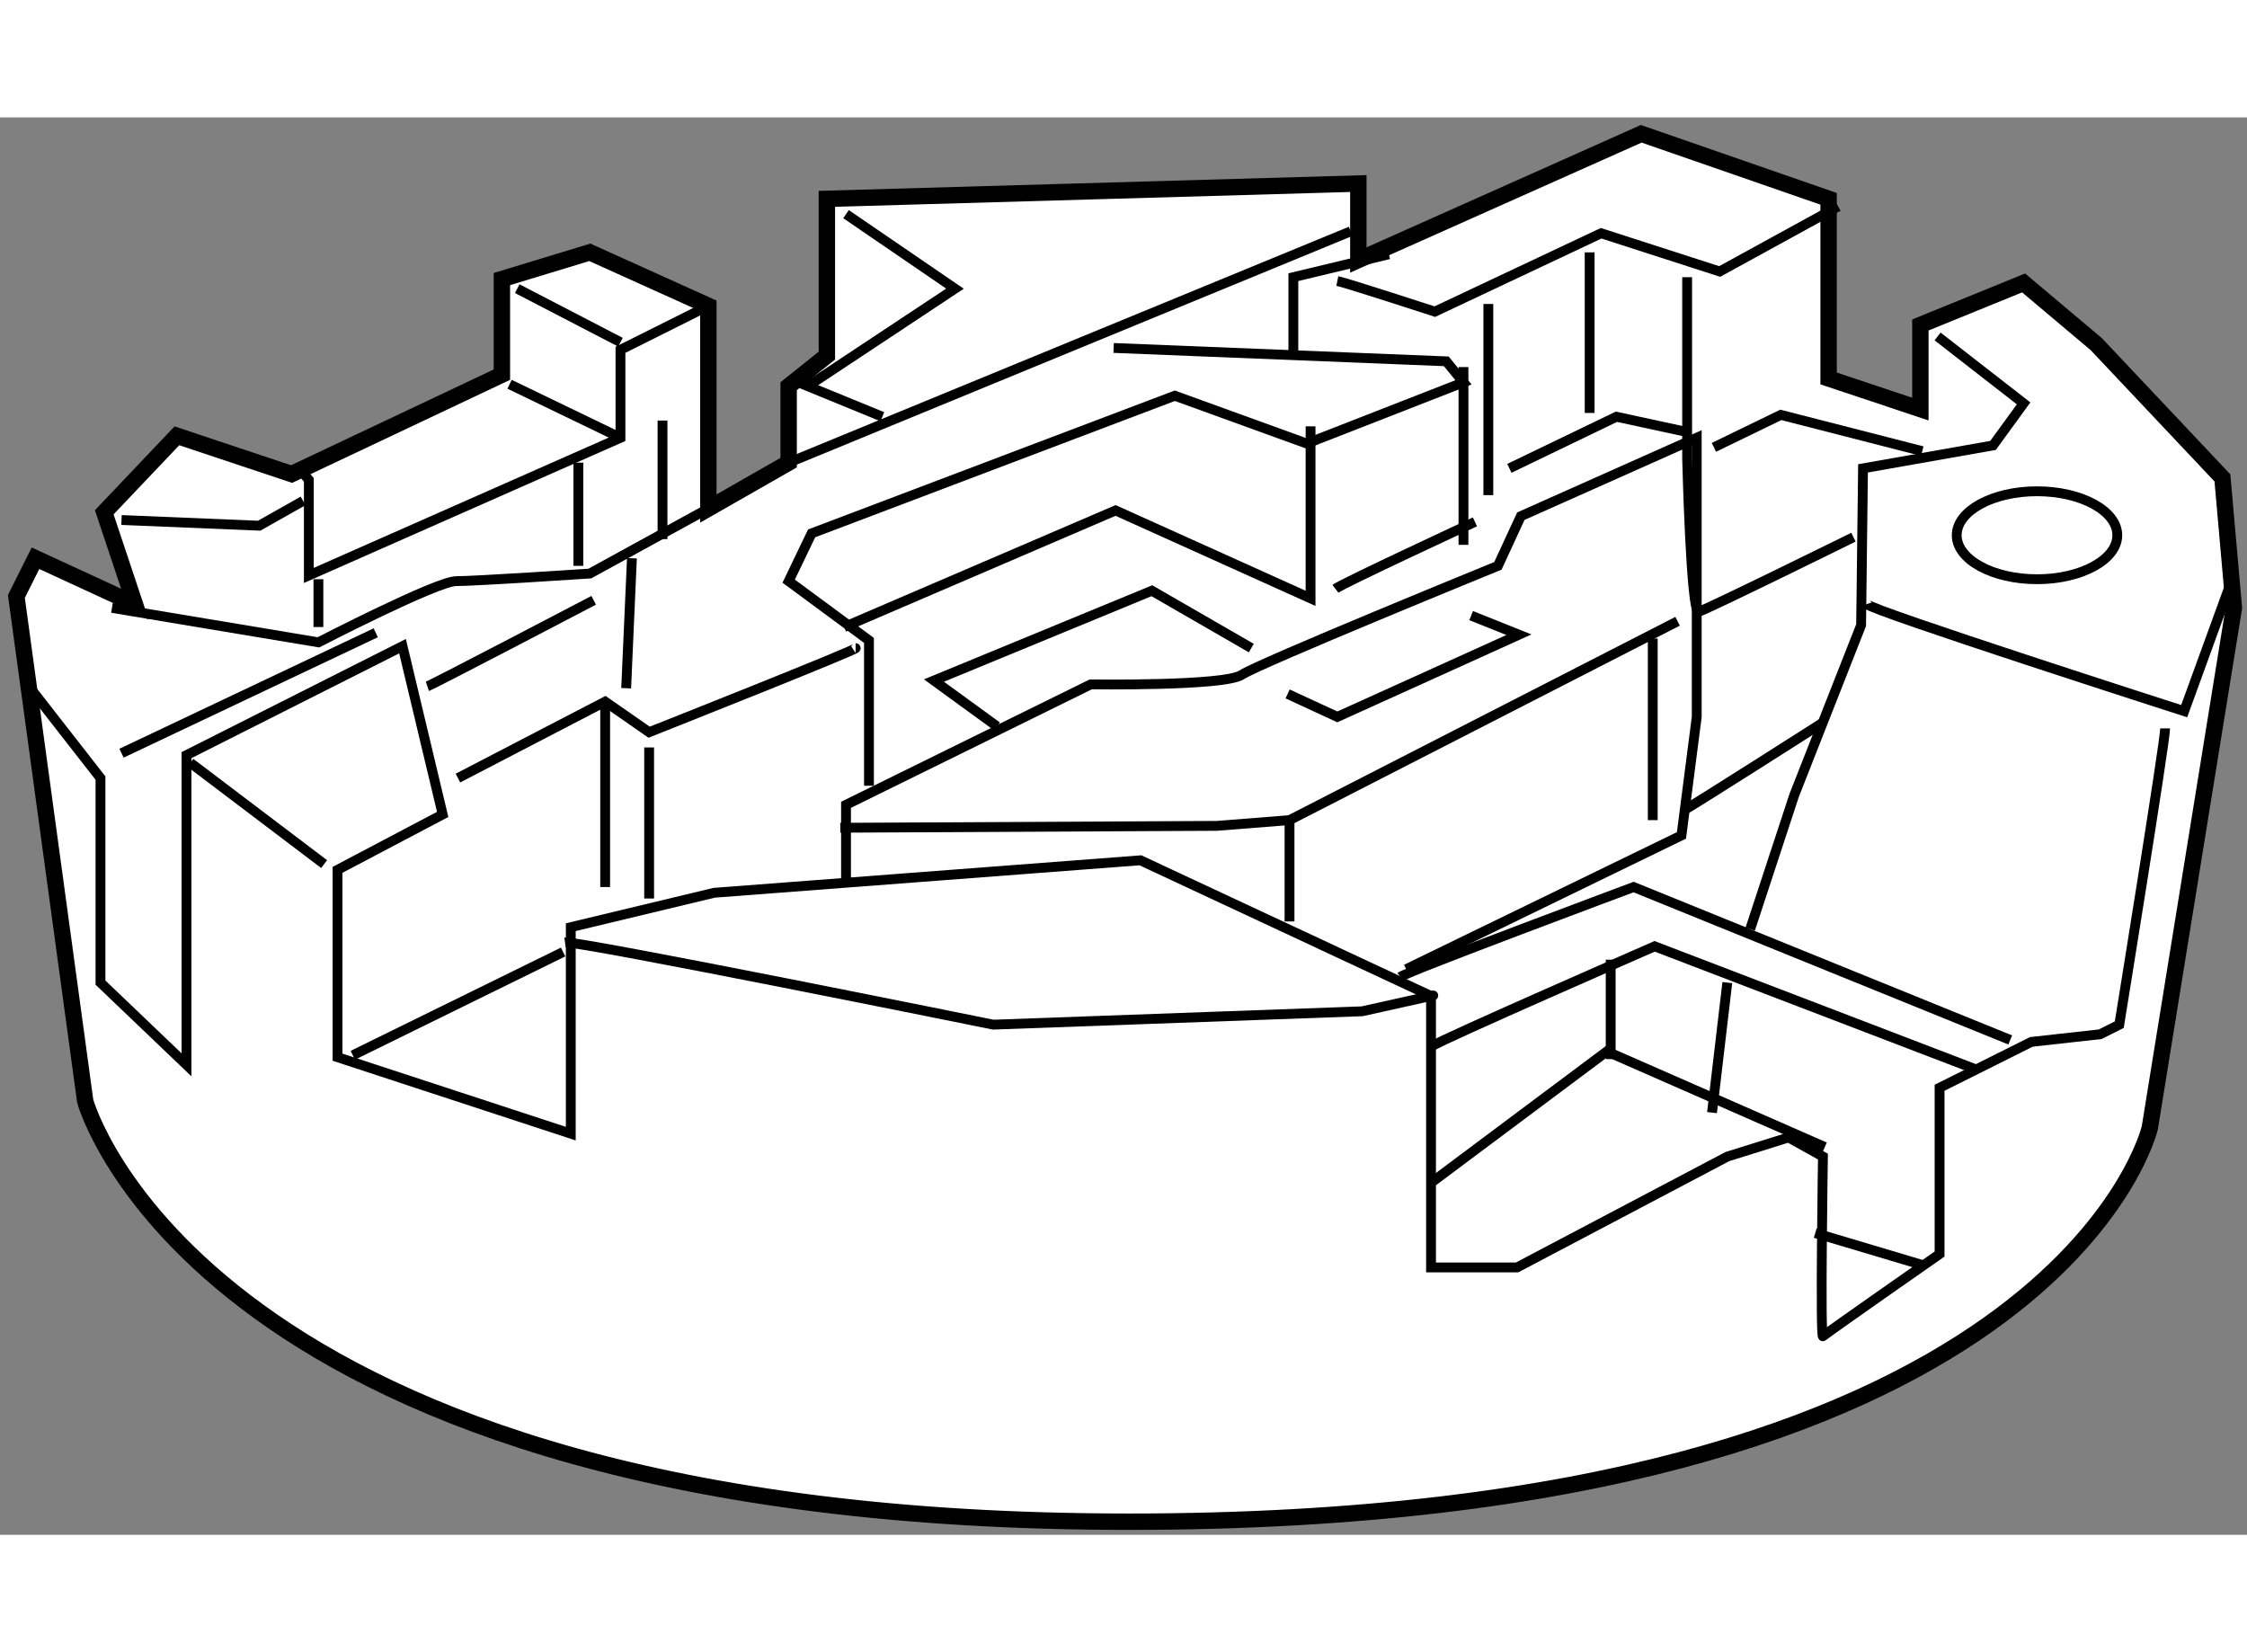 <?xml version="1.0" encoding="utf-8"?>
<!-- Generator: Adobe Illustrator 15.1.0, SVG Export Plug-In . SVG Version: 6.00 Build 0)  -->
<!DOCTYPE svg PUBLIC "-//W3C//DTD SVG 1.1//EN" "http://www.w3.org/Graphics/SVG/1.1/DTD/svg11.dtd">
<svg version="1.1" xmlns="http://www.w3.org/2000/svg" xmlns:xlink="http://www.w3.org/1999/xlink" x="0px" y="0px" width="244.8px"
	 height="180px" viewBox="27.623 120.441 68.566 43.251" enable-background="new 0 0 244.8 180" xml:space="preserve">
	
<rect x="27.623" y="120.441" width="68.566" height="43.251" fill="#808080" stroke="none"/>
	
<g><path fill="#FFFFFF" stroke="#000000" stroke-width="0.5" d="M31.739,135.292l-3.033-1.399l-0.583,1.166l2.1,15.4
			c0,0,3.5,12.833,31.85,12.833s31.15-12.017,31.15-12.017l2.566-15.867l-0.35-3.967l-3.85-4.082l-2.217-1.867l-3.15,1.283v2.566
			l-2.8-0.934v-5.482l-5.717-1.984l-8.633,3.851v-2.333l-16.217,0.467v4.783l-1.167,0.934v2.333l-2.45,1.399v-6.184l-3.617-1.633
			l-2.683,0.816v2.917l-6.417,3.033l-3.5-1.167l-2.217,2.334L31.739,135.292z"></path><path fill="none" stroke="#000000" stroke-width="0.3" d="M31.039,135.408l6.3,1.051c0,0,3.617-1.867,4.2-1.867
			c0.583,0,4.083-0.232,4.083-0.232l3.617-1.984"></path><polyline fill="none" stroke="#000000" stroke-width="0.3" points="36.697,131.092 37.047,131.5 37.047,134.417 46.556,130.217 
			46.556,127.533 49.239,126.191 		"></polyline><line fill="none" stroke="#000000" stroke-width="0.3" x1="43.172" y1="128.584" x2="46.556" y2="130.217"></line><line fill="none" stroke="#000000" stroke-width="0.3" x1="46.556" y1="127.301" x2="43.406" y2="125.667"></line><polyline fill="none" stroke="#000000" stroke-width="0.3" points="31.331,132.726 35.531,132.9 36.872,132.143 		"></polyline><line fill="none" stroke="#000000" stroke-width="0.3" x1="37.339" y1="134.533" x2="37.339" y2="135.992"></line><line fill="none" stroke="#000000" stroke-width="0.3" x1="45.272" y1="130.976" x2="45.272" y2="134.125"></line><line fill="none" stroke="#000000" stroke-width="0.3" x1="47.839" y1="129.691" x2="47.839" y2="133.309"></line><path fill="none" stroke="#000000" stroke-width="0.3" d="M28.414,137.684l2.275,2.917v6.241l2.625,2.509v-9.45l6.592-3.325
			l1.225,5.134l-3.208,1.691v5.717l7.117,2.333v-6.3l4.375-1.05l13.008-0.991l8.867,4.141v8.283h2.625l6.417-3.383l1.867-0.584
			l1.05,0.584c0,0-0.087,5.57,0,5.483s3.559-2.509,3.559-2.509v-5.074l2.8-1.4l2.1-0.233l0.583-0.292c0,0,1.4-8.633,1.4-9.041"></path><polyline fill="none" stroke="#000000" stroke-width="0.3" points="86.747,127.125 89.372,129.167 88.439,130.45 84.472,131.15 
			84.414,135.934 82.372,141.125 81.03,145.209 		"></polyline><path fill="none" stroke="#000000" stroke-width="0.3" d="M70.355,146.667c0.233-0.175,7.117-2.741,7.117-2.741l11.492,4.666"></path><path fill="none" stroke="#000000" stroke-width="0.3" d="M71.347,148.768c0.233-0.176,6.767-3.033,6.767-3.033l9.742,3.732"></path><polyline fill="none" stroke="#000000" stroke-width="0.3" points="71.347,152.908 76.655,148.941 83.306,151.859 		"></polyline><line fill="none" stroke="#000000" stroke-width="0.3" x1="83.014" y1="154.484" x2="86.339" y2="155.476"></line><line fill="none" stroke="#000000" stroke-width="0.3" x1="76.772" y1="146.143" x2="76.772" y2="149.176"></line><line fill="none" stroke="#000000" stroke-width="0.3" x1="80.331" y1="146.842" x2="79.864" y2="150.809"></line><path fill="none" stroke="#000000" stroke-width="0.3" d="M44.864,145.617c0.409-0.059,13.067,2.508,13.067,2.508l11.258-0.408
			c0,0,2.625-0.583,2.1-0.467"></path><line fill="none" stroke="#000000" stroke-width="0.3" x1="38.389" y1="149.059" x2="44.806" y2="145.908"></line><path fill="none" stroke="#000000" stroke-width="0.3" d="M41.597,140.601l4.492-2.333l1.342,0.933c0,0,6.475-2.566,6.3-2.566"></path><path fill="none" stroke="#000000" stroke-width="0.3" d="M53.439,143.75v-2.333l7.467-3.675c0,0,4.083,0.059,4.608-0.292
			c0.525-0.35,7.817-3.325,7.817-3.325l0.7-1.516l5.367-2.393v8.518l-0.466,3.616l-8.4,4.083"></path><polyline fill="none" stroke="#000000" stroke-width="0.3" points="53.264,142.117 64.755,142.059 66.972,141.884 78.814,135.816 
					"></polyline><polyline fill="none" stroke="#000000" stroke-width="0.3" points="66.914,138.033 67.106,138.122 68.431,138.734 73.972,136.226 
			72.514,135.643 		"></polyline><line fill="none" stroke="#000000" stroke-width="0.3" x1="66.972" y1="141.884" x2="66.972" y2="144.976"></line><line fill="none" stroke="#000000" stroke-width="0.3" x1="78.056" y1="136.342" x2="78.056" y2="141.884"></line><path fill="none" stroke="#000000" stroke-width="0.3" d="M84.589,135.292c0.058,0.175,9.683,3.267,9.683,3.267l1.4-3.85"></path><ellipse fill="none" stroke="#000000" stroke-width="0.3" cx="89.781" cy="133.191" rx="2.45" ry="1.342"></ellipse><line fill="none" stroke="#000000" stroke-width="0.3" x1="51.689" y1="130.976" x2="68.839" y2="123.917"></line><polyline fill="none" stroke="#000000" stroke-width="0.3" points="53.439,123.393 56.764,125.667 52.272,128.643 54.547,129.575 
					"></polyline><line fill="none" stroke="#000000" stroke-width="0.3" x1="46.73" y1="137.859" x2="46.906" y2="133.893"></line><path fill="none" stroke="#000000" stroke-width="0.3" d="M40.664,137.801c0.175-0.059,5.075-2.625,5.075-2.625"></path><line fill="none" stroke="#000000" stroke-width="0.3" x1="33.431" y1="140.134" x2="37.514" y2="143.226"></line><line fill="none" stroke="#000000" stroke-width="0.3" x1="31.331" y1="139.842" x2="39.089" y2="136.167"></line><path fill="none" stroke="#000000" stroke-width="0.3" d="M47.431,144.275c0-0.525,0-4.608,0-4.608"></path><line fill="none" stroke="#000000" stroke-width="0.3" x1="46.089" y1="138.268" x2="46.089" y2="143.926"></line><polyline fill="none" stroke="#000000" stroke-width="0.3" points="54.139,140.834 54.139,136.4 51.689,134.592 52.389,133.134 
			63.472,128.934 67.497,130.393 72.28,128.525 71.755,127.884 61.605,127.476 		"></polyline><polyline fill="none" stroke="#000000" stroke-width="0.3" points="67.089,127.592 67.089,125.316 70.005,124.617 		"></polyline><path fill="none" stroke="#000000" stroke-width="0.3" d="M68.431,125.434c0.292,0.059,2.975,0.934,2.975,0.934l5.075-2.392
			l3.617,1.167l3.617-1.984"></path><line fill="none" stroke="#000000" stroke-width="0.3" x1="73.039" y1="126.134" x2="73.039" y2="131.967"></line><path fill="none" stroke="#000000" stroke-width="0.3" d="M72.28,128.059c0,0,0,5.075,0,5.426"></path><polyline fill="none" stroke="#000000" stroke-width="0.3" points="53.38,135.992 61.664,132.434 67.614,135.117 67.614,129.867 
					"></polyline><polyline fill="none" stroke="#000000" stroke-width="0.3" points="58.047,139.025 56.122,137.625 62.772,134.884 65.806,136.634 
					"></polyline><path fill="none" stroke="#000000" stroke-width="0.3" d="M68.372,134.825c0.233-0.175,4.258-2.042,4.258-2.042"></path><polyline fill="none" stroke="#000000" stroke-width="0.3" points="73.681,131.15 76.947,129.575 79.105,130.042 		"></polyline><line fill="none" stroke="#000000" stroke-width="0.3" x1="76.13" y1="124.559" x2="76.13" y2="129.459"></line><path fill="none" stroke="#000000" stroke-width="0.3" d="M79.105,125.316v5.543c0,0,0.117,4.725,0.35,4.666
			s4.725-2.275,4.725-2.275"></path><polyline fill="none" stroke="#000000" stroke-width="0.3" points="79.922,130.509 81.964,129.518 86.28,130.625 		"></polyline><path fill="none" stroke="#000000" stroke-width="0.3" d="M78.989,141.592c0.233-0.116,4.258-2.684,4.258-2.684"></path></g>


</svg>